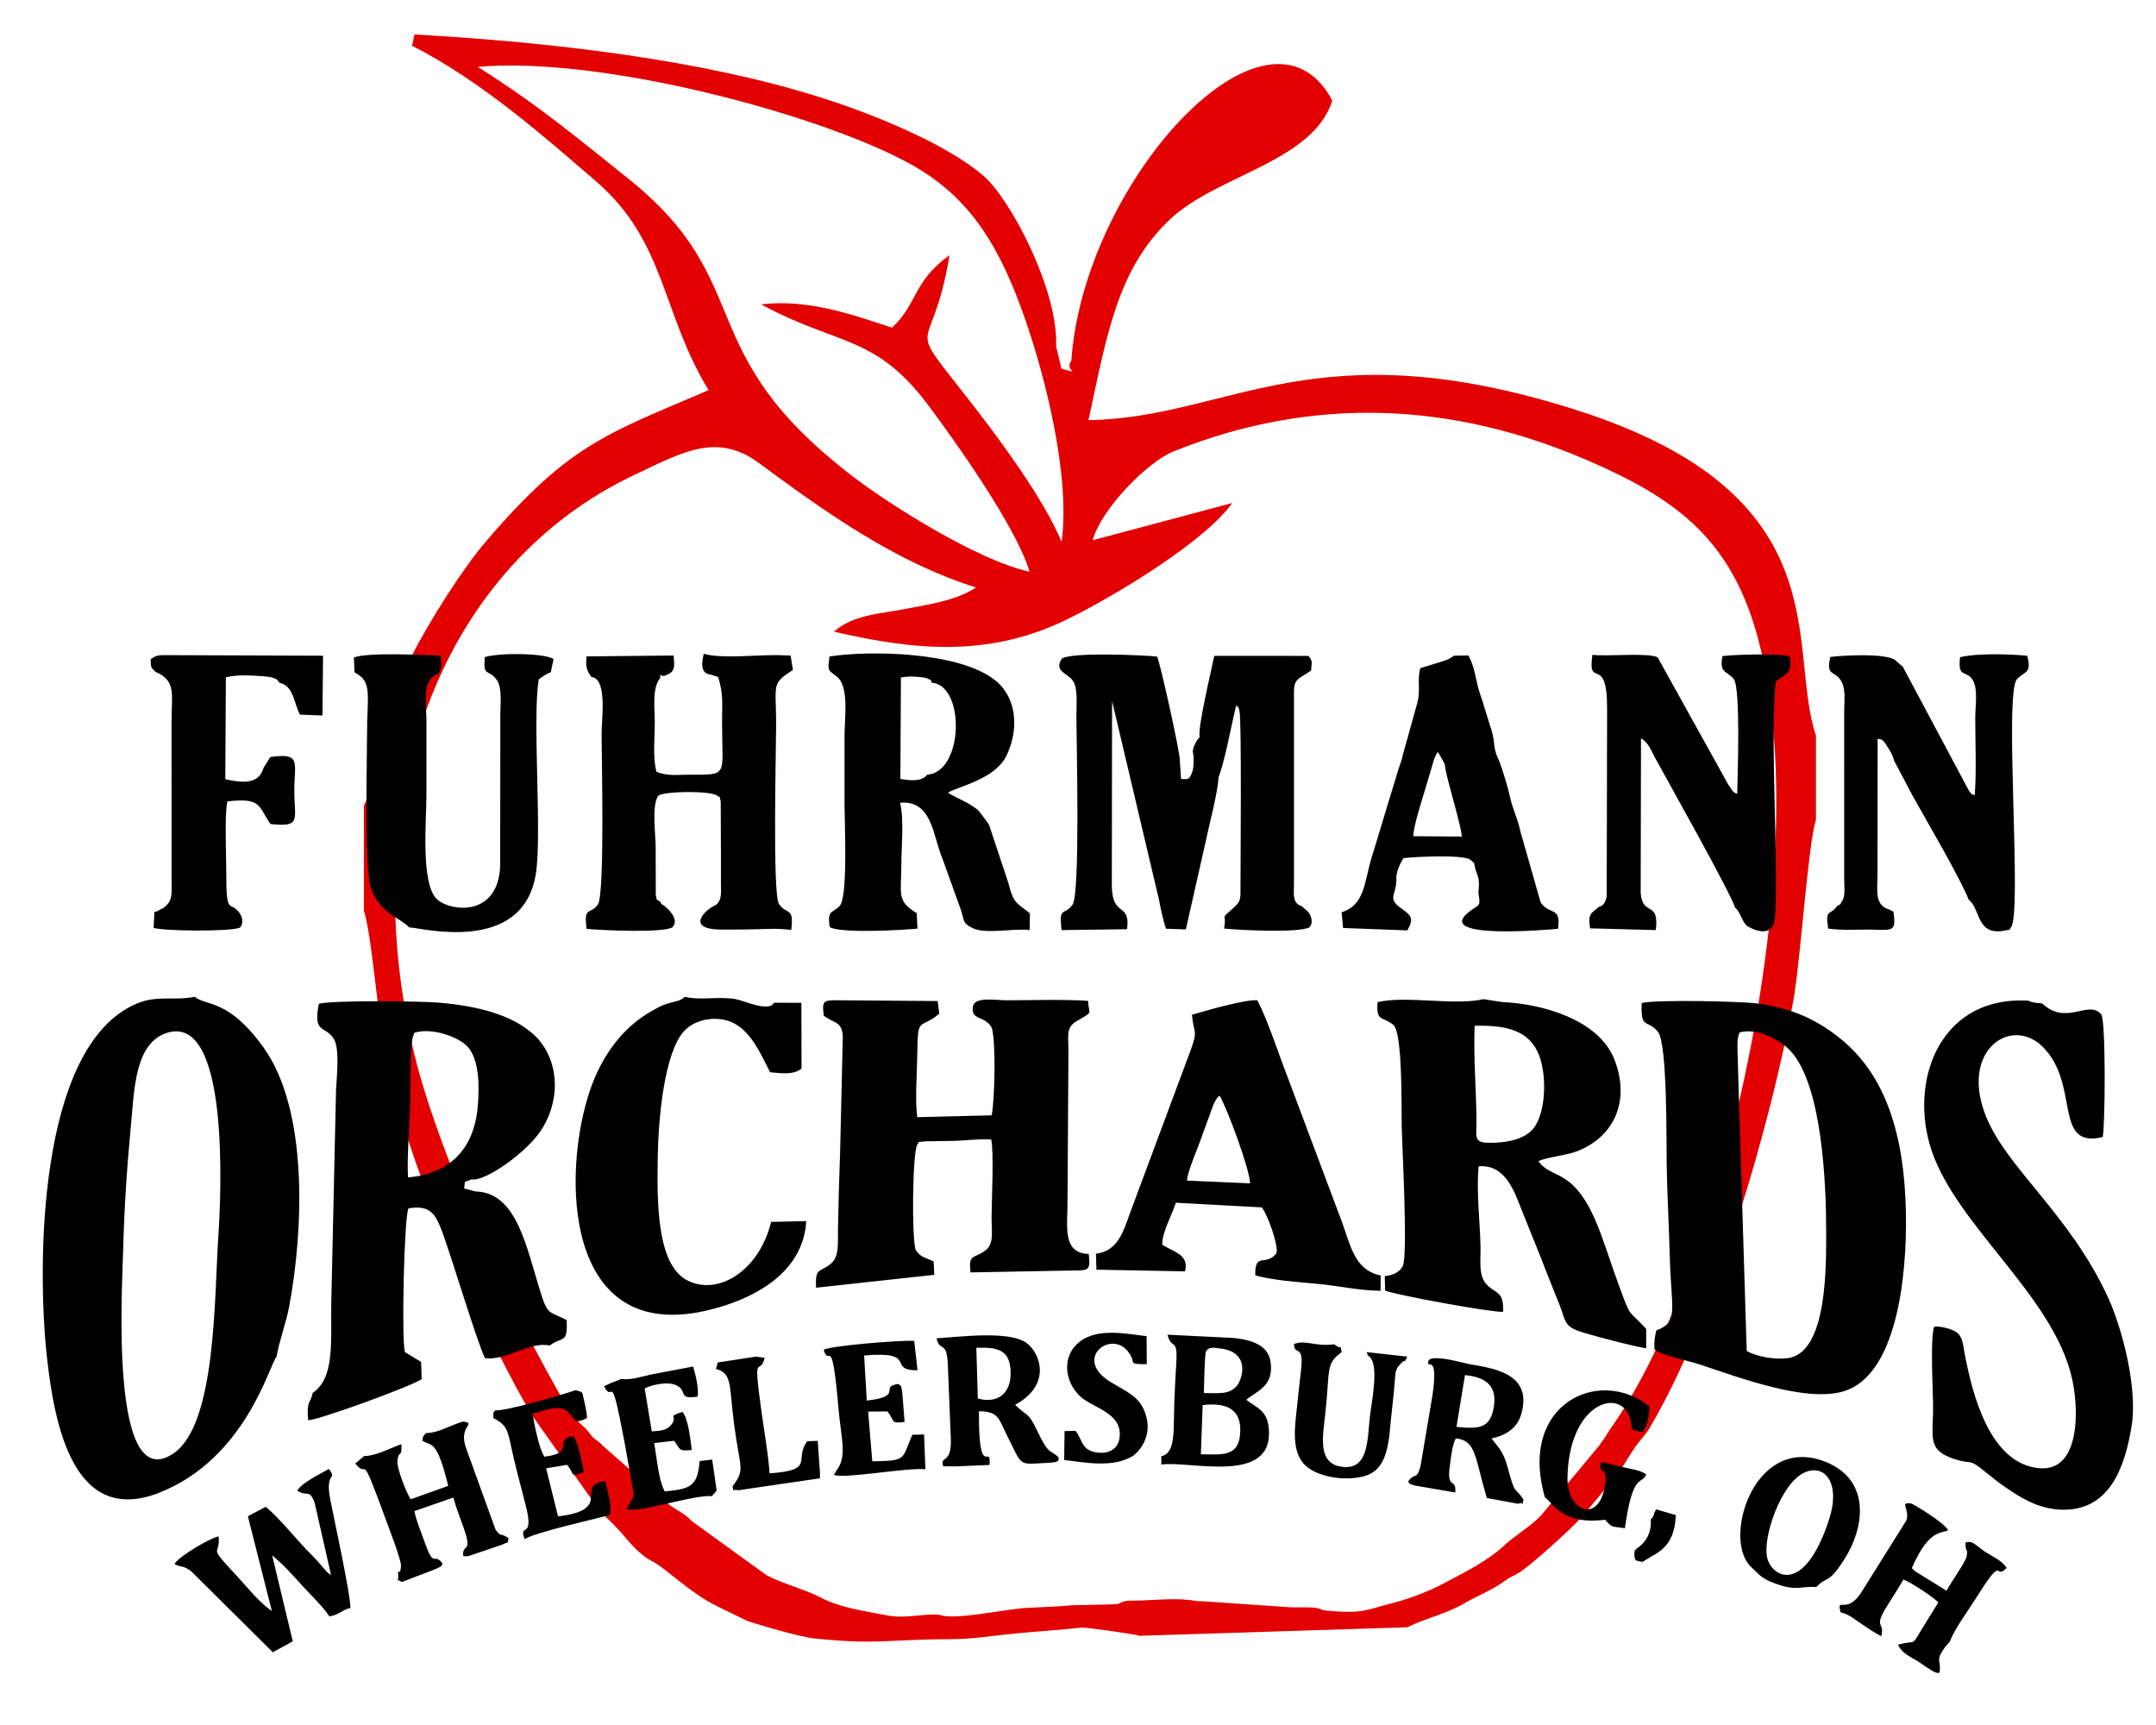 <?xml version="1.0" encoding="utf-8"?>
<!-- Generator: Adobe Illustrator 15.0.0, SVG Export Plug-In . SVG Version: 6.00 Build 0)  -->
<!DOCTYPE svg PUBLIC "-//W3C//DTD SVG 1.1//EN" "http://www.w3.org/Graphics/SVG/1.1/DTD/svg11.dtd">
<svg version="1.1" id="Layer_1" xmlns="http://www.w3.org/2000/svg" xmlns:xlink="http://www.w3.org/1999/xlink" x="0px" y="0px"
	 width="125px" height="100px" viewBox="20 0 125 100" enable-background="new 20 0 125 100" xml:space="preserve">
<path fill="#E20000" d="M79.692,33.143c-3.038-0.663-8.116-3.904-10.129-5.433c-9.729-7.39-5.471-11.251-13.202-17.407
	c-2.925-2.33-5.089-4.171-8.661-6.426c7.221-0.645,20.003,2.798,25.131,5.659c3.467,1.933,5.173,4.818,6.641,9.074
	c1.128,3.261,2.596,9.008,2.076,12.8c-1.012-2.453-3.552-5.877-5.052-7.817c-4.279-5.526-2.488-2.43-1.445-8.798
	c-2.119,1.502-1.854,2.84-3.34,4.201c-2.146-0.71-4.854-1.691-7.579-1.349c4.451,2.414,6.599,1.73,9.672,5.827
	C75.329,25.506,78.929,30.554,79.692,33.143 M115.6,82.849l0.104-0.18c3.732-6.339,6.953-17.456,8.26-24.603
	c0.427-2.34,0.862-9.159,1.321-10.528v-4.896c-1.718-5.106,1.609-13.941-13.914-18.88c-15.188-4.833-20.06,0.469-28.264,0.593
	c1.077-4.945,1.663-8.751,4.743-11.652c2.719-2.559,8.296-3.331,9.393-6.878c-3.709-6.958-14.403,4.636-15.128,15.076
	c-0.456,0.624,0.747,0.816-0.576,0.469l-0.309-1.293c0.149-3.18-2.593-8.486-4.213-9.887c-2.007-1.736-5.989-3.436-9.229-4.475
	C60.78,3.462,51.964,2.441,44.028,2L43.89,2.655c3.998,2.021,7.674,5.281,10.658,7.848c4.063,3.494,3.807,7.661,6.535,12.113
	c-5.9,2.537-8.066,3.111-12.925,8.79c-1.281,1.498-3.202,4.486-4.28,6.598c-1.366,2.675-1.636,6.381-2.781,8.704v6.073
	c0.499,1.611,0.794,6.286,1.289,8.532c0.62,2.822,1.438,5.479,2.453,8.037c0.673,1.699,1.453,3.564,2.332,5.494l0.021,0.05
	c1.059,2.318,2.257,4.732,3.587,7.06l4.059,5.721c0.422,0.412,0.578,0.522,0.968,0.944c0.683,0.741,1.123,1.439,2.116,1.952
	c0.599,0.306,2.103,1.758,3.504,2.468l1.905,0.932c0.889,0.29,3.087,0.937,3.944,1.019c3.717,0.372,4.064,0.042,7.883,0.034
	c1.264,0,2.506-0.218,3.727-0.332c1.341-0.125,2.528-0.196,3.821-0.339c0.243-0.025,3.126,0.383,3.36,0.476l15.531-0.495
	c1.151-0.57,2.188-0.737,3.312-1.393c0.798-0.464,1.528-0.714,2.313-1.278c0.414-0.3,0.386-0.23,0.792-0.459
	c0.663-0.368,3.168-2.662,3.691-3.256l1.857-2.223c0.518-0.555,0.968-1.585,1.659-2.372c0.019-0.021,0.046-0.05,0.062-0.07
	C115.406,83.142,115.507,82.997,115.6,82.849z M83.348,31.318c0.5-1.804,3.169-4.536,4.689-5.147
	c8.128-3.269,16.224-2.852,24.03,0.527c4.89,2.115,8.067,4.372,9.671,9.661c3.8,12.535-1.689,37.15-8.387,46.49
	c-0.18,0.3-0.387,0.614-0.633,0.952l-3.387,4.066c-0.603,0.63-1.492,1.141-2.113,1.718c-1.012,0.943-2.316,1.564-3.549,2.225
	c-0.654,0.354-1.894,0.858-2.803,1.087c-1.659,0.422-1.836,0.672-3.899,0.478c-0.477-0.044-0.255-0.081-0.596-0.149
	c-0.482-0.093-1.298-0.011-1.721-0.061L89.76,92.83c-0.349-0.004-0.47-0.024-0.663-0.061l-0.599-0.054
	c-1.163-0.031-1.894,0.075-2.782,0.075c-0.243,0-0.358-0.009-0.565,0.054c-0.318,0.096-0.137,0.149-0.775,0.167l-2.194,0.048
	c-0.632,0.057-2.112,0.135-2.52,0.146c-1.06,0.025-3.454,0.563-4.675,0.496c-0.495-0.025-0.381-0.112-0.849-0.106
	c-0.998,0.009-1.744,0.25-2.839,0.027c-1.209-0.245-2.495-0.403-3.614-0.957c-0.753-0.373,0.335,0.165-0.175-0.093
	c-0.886-0.445-2.251-0.813-3.073-1.26l-4.333-3.133c-0.546-0.628-1.158-0.612-2.093-1.698c-0.258-0.298-0.76-0.676-1.015-0.876
	l-1.964-1.72c-0.52-0.545-0.492-0.307-0.895-0.854c-0.225-0.304-0.366-0.362-0.624-0.637l-0.391-0.421
	c-3.713-6.228-7.833-15.477-9.136-21.019c-3.551-15.094,1.867-28.258,12.794-33.422c2.772-1.31,4.777-2.49,7.214-0.696
	c3.627,2.668,7.747,5.694,12.594,7.222c-1.142,0.727-2.378,0.913-4,1.225c-1.691,0.323-3.104,0.352-4.239,1.333
	c4.935,1.152,9.164,1.45,13.633-0.766c2.981-1.479,7.97-4.562,9.457-6.689L83.348,31.318z"/>
<path d="M64.65,62.161c0.773,0.067,1.362,0.149,1.821-0.216l-0.008-3.811l-1.594-0.005c-0.257,0.573-1.77-0.132-2.241-0.214
	c-0.951-0.162-2.03,0.09-2.917-0.128c-0.325,0.287-0.66,0.268-1.084,0.415c-0.392,0.134-0.529,0.236-0.864,0.423
	c-1.705,0.955-2.89,2.644-3.541,4.535c-1.659,4.819-1.594,14.811,6.837,12.793c2.553-0.61,5.508-2.103,5.685-5.165l-2.034,0.047
	c-0.713,2.888-3.135,4.33-4.908,3.365c-1.751-0.952-1.708-4.652-1.667-7.152c0.036-2.2,0.375-6.03,1.533-7.283
	c0.712-0.771,2.298-1.029,3.322-0.154C63.765,60.269,64.167,61.225,64.65,62.161 M38.128,80.748
	c-0.114,0.623-0.373,0.411-0.259,1.582c0.549,0.015,5.926-1.942,6.579-2.377l-0.033-1.002l-0.941-0.569
	c-0.2-0.821-0.047-7.796,0.208-8.332c1.289-0.228,1.593,0.39,1.949,1.341c0.547,1.464,2.026,6.417,2.487,7.341
	c1.244,0.17,2.614-0.997,3.752-0.727c0.724-0.554,1.069-0.079,0.98-1.48c-1.058-0.552-1.084-0.241-1.537-1.693
	c-0.798-2.56-1.361-5.703-3.732-5.762l-0.672-0.175c0.094-0.55-0.094-0.279,0.427-0.526c0.739,0.169,3.291-1.585,4.131-2.995
	c1.145-1.921,0.838-4.186-0.557-5.431c-1.293-1.153-3.309-1.633-5.437-1.817c-1.078-0.093-6.123-0.148-6.987,0.06
	c-0.361,1.811,0.395,1.229,0.88,2.062c0.333,0.569,0.157,2.175,0.117,2.924l-0.279,12.449
	C39.179,77.833,39.401,79.896,38.128,80.748z M44.03,59.87c1.029-0.328,2.577,0.262,3.07,0.796c0.674,0.732,0.71,2.242,0.598,3.491
	c-0.227,2.529-1.678,3.881-4.038,4.102c-0.083-1.044,0.093-3.021,0.119-4.24c0.036-1.698-0.004-3.344,0.165-3.935
	c0.007-0.026,0.035-0.049,0.041-0.105C43.992,59.919,44.013,59.905,44.03,59.87z M36.033,78.646c0.166-0.96,0.541-1.879,0.737-2.929
	c0.817-4.371,1.127-11.343-1.491-14.994c-2.041-2.847-3.323-2.383-3.985-2.937c-1.252,0.246-2.177-0.122-3.406,0.41
	c-5.775,2.498-5.73,15.44-5.167,20.477c0.424,3.798,1.488,9.824,6.496,7.867C34.248,84.573,35.635,79.079,36.033,78.646z
	 M29.692,59.872c3.615-1.121,3.138,9.256,2.963,11.858c-0.234,3.503-0.12,10.836-2.588,12.52c-3.734,2.547-2.98-9.578-2.925-11.797
	c0.061-2.448,0.216-4.738,0.442-7.128C27.786,63.174,27.809,60.457,29.692,59.872z M61.237,39.113l0.401,0.133
	c0.311,1.023,0.226,1.479,0.226,2.634c0.001,3.15,0.407,3.032-1.905,3.03c-0.68,0-1.28,0.099-1.899-0.176
	c-0.224-0.8-0.097-1.991-0.097-2.854c0-0.893-0.165-2.001,0.317-2.58c0-0.37-0.056-0.066,0.264-0.124
	c0.615-0.245,0.565-0.452,0.514-1.175l-5.048,0.051c-0.076,0.635,0.024,0.814,0.275,1.191c0.942,0.108,0.594,2.388,0.594,3.294
	c0,1.272,0.196,9.306-0.215,9.898c-0.44,0.633-0.837,0.041-0.652,1.412c0.983,0.09,4.272,0.235,4.951-0.073
	c0.54-0.509-0.442-1.256-0.442-1.257c-0.157-0.125-0.14-0.03-0.243-0.244c-0.271-0.185-0.151,0.017-0.257-0.377l-0.006-2.77
	c0-0.804-0.251-2.455,0.16-3.009c0.387-0.258,3.088-0.289,3.43,0.021c0.179,0.188,0.071-0.191,0.182,0.352l0.011,2.899
	c0,0.572,0,1.143,0,1.714c-0.003,0.643,0.086,1.099-0.334,1.385c-0.496,0.18-1.865,1.417,0.436,1.4
	c0.432-0.003,0.863-0.005,1.295-0.005c0.868,0,1.86-0.1,2.68,0.029c0.174-1.394-0.266-0.835-0.716-1.518
	c-0.375-0.567-0.16-9.105-0.16-10.386c0-2.361-0.305-2.354,0.974-3.167l-0.135-0.838l-0.704-0.025
	c-1.166-0.022-3.358,0.223-4.33-0.078C60.637,38.562,60.663,39.068,61.237,39.113z M40.555,38.98
	c1.056,0.543,0.724,1.239,0.724,3.691c0,1.712-0.161,7.472,0.208,8.721c0.448,1.519,1.729,1.812,2.243,2.375
	c0.472-0.047,6.605,1.698,7.344-3.152c0.353-2.324-0.223-9.108,0.166-11.237c0.255-0.17,0.452-0.349,0.691-0.396l0.164-0.781
	c-0.607-0.353-3.148-0.363-3.982-0.11c-0.123,1.214,0.215,0.644,0.694,1.332c0.318,0.458,0.2,1.384,0.199,2.062L49,50.189
	c-0.12,3.053-2.976,2.645-3.7,1.905c-0.914-0.934-0.577-4.586-0.577-5.999c0-1.448,0-2.897,0-4.347c0-0.643-0.146-1.579,0.104-2.137
	c0.39-0.873,0.843-0.05,0.726-1.602c-1.134-0.046-4.221-0.201-5.034,0.106L40.555,38.98z M29.02,38.953
	c1.216,0.503,0.927,1.352,0.927,2.795l0.001,9.36c0.003,0.809,0.07,1.123-0.506,1.554c-0.241,0.074-0.178,0.128-0.489,0.216
	l-0.048,0.911c0.627,0.196,4.455,0.222,5.001-0.01c0.177-0.163,0.211-0.527-0.014-0.847c-0.547-0.772-0.78,0.254-0.773-2.355
	c0.002-0.94-0.11-3.362,0.064-4.121c1.982-0.218,1.769,0.244,2.494,1.313c1.819,0.192,1.387-0.227,1.387-1.936
	c0-1.632,0.432-2.212-1.392-1.946l-0.392,0.629c-0.264,0.978-1.285,0.874-2.218,0.655l0.034-5.909
	c0.603-0.128,1.06-0.123,1.672-0.09c0.218,0.011,0.702,0.037,0.897,0.08c0.46,0.102,0.421,0.2,0.538,0.326
	c0.854,0.202,0.821,1.192,1.19,1.85l1.303,0.05l0.034-3.465l-9.26-0.034c-0.422,0.006-0.5,0.083-0.736,0.238
	C28.745,38.764,28.763,38.682,29.02,38.953z M72.184,46.536c1.874-0.167,1.901,1.935,2.442,3.199l1.105,3.07
	c0.156,0.5,0.105,0.711,0.52,0.924c0.742,0.496,2.496,0.058,3.444,0.189l0.016-0.971c-0.817-0.657-0.939-0.554-1.242-1.741
	l-1.117-3.363c-0.013-0.025-0.032-0.058-0.047-0.083c-0.015-0.024-0.034-0.056-0.05-0.081l-0.499-0.661
	c-0.432-0.428-1.267-0.736-1.797-1.06c0.517-0.353,2.739-0.757,3.408-2.178c0.732-1.554,0.569-3.343-0.656-4.334
	c-2.082-1.68-7.321-1.747-9.62-1.389c-0.096,0.815-0.117,0.761,0.379,1.128c0.787,0.555,0.495,2.347,0.495,3.484
	c0,1.361,0,2.723,0,4.085c0,0.853,0.203,5.202-0.271,5.75c-0.345,0.397-0.68,0.242-0.624,0.944c0.035,0.434,0.052,0.229,0.107,0.337
	c0.819,0.312,3.928,0.148,5.014,0.049l-0.04-0.9c-1.185-0.698-0.894-1.14-0.894-2.754C72.258,49.139,72.424,47.466,72.184,46.536z
	 M73.755,44.911c-0.303,0.433-1.079,0.326-1.554,0.246l0.032-5.885c0.424-0.064,0.611-0.068,1.041-0.026
	c0.146,0.013,0.329,0.021,0.464,0.077c0.396,0.157,0.168,0.104,0.286,0.256C75.962,39.714,75.885,44.755,73.755,44.911z
	 M104.286,38.011c-0.287,0.243-0.594,0.306-0.949,0.419c-0.301,0.096-0.706,0.214-0.993,0.308c-0.21,0.801,0.069,1.245-0.216,2.17
	l-0.778,2.795c-0.103,0.448-0.151,0.539-0.267,0.876l-1.607,5.292c-0.38,1.361-0.391,2.606-1.691,3.015l0.083,0.911l3.724,0.139
	c0.416-0.713,0.208-0.873-0.376-1.297c-0.79-0.576-0.284-0.716-0.258-1.588c-0.042-0.482,0.214-0.991,0.414-1.303
	c0.7-0.087,3.456-0.215,3.865,0.088c0.37,0.305,0.162,0.108,0.33,0.634c0.111,0.348,0.162,0.315,0.18,0.811l-0.032,0.481
	c0.124,0.798,0.075,0.65-0.443,1.024c-2.396,1.729,4.518,1.108,5.056,1.057c0.209-1.337-0.551-0.783-1.011-1.546l-1.166-4.093
	c-0.144-0.718-0.428-1.22-0.603-2.001c-0.134-0.599-0.396-1.451-0.604-2.028l-0.156-0.357c-0.244-0.611-0.075-0.837-0.396-1.743
	l-0.463-1.5c-0.421-1.101-0.336-1.736-0.794-2.578L104.286,38.011z M101.941,48.477c0.003-0.545,0.445-1.913,0.63-2.531l0.539-1.814
	c0.092-0.27-0.009-0.033,0.108-0.287c0.083-0.186,0.065-0.144,0.148-0.247c0.082,0.126,0.188,0.298,0.282,0.484
	c0.194,0.388,0.064,0.05,0.171,0.578c0.168,0.848,0.916,3.292,0.934,3.836L101.941,48.477z M112.69,52.577
	c-0.441,0.396-0.641,0.366-0.499,1.24L116,53.918c0.212-1.76-0.767-0.75-0.877-2.146l0.018-8.961c0.404,0.183,0.6,0.718,0.815,1.117
	c0.762,1.4,4.384,7.832,4.632,8.674c0.32,0.274,0.396,0.791,0.684,1.062c0.025,0.022,1.558,1.013,1.646-0.576
	c0.191-3.403-0.297-10.33,0.032-13.579c0.508-0.415,1.022-0.464,0.807-1.449c-0.555-0.193-3.191-0.119-3.891-0.026
	c-0.212,1.046,0.294,0.84,0.664,1.353c0.395,0.547,0.207,5.79,0.189,6.638c-0.26-0.133-0.155-0.007-0.511-0.531l-4.096-7.376
	c-0.438-0.306-3.045-0.046-3.789-0.157c-0.298,2.087,0.868-0.131,0.853,3.128l-0.023,10.895
	C113.035,52.535,112.758,52.546,112.69,52.577z M130.318,38.645c-0.036-0.023-0.075-0.059-0.1-0.08l-0.332-0.292
	c-0.542-0.429-3.143-0.275-3.771-0.187c-0.243,1.143,0.193,0.745,0.596,1.334c0.325,0.476,0.212,1.193,0.21,1.802l0.001,9.752
	c0.005,0.587,0.084,0.976-0.162,1.34c-0.188,0.281,0.036,0.007-0.269,0.229c-0.393,0.566-0.675,0.088-0.499,1.289
	c0.801,0.112,1.628,0.052,2.438,0.057c1.288,0.014,1.525,0.182,1.346-1.041l-0.244-0.123c-0.865-0.248-0.682-1.128-0.679-2.016
	l0.008-7.879c0.254,0.032,0.298,0.015,0.602,0.511c0.207,0.339,0.252,0.402,0.358,0.764l1.057,2.007
	c0.756,1.355,2.828,4.891,3.262,6.047c0.7,0.521,0.43,2.062,2.015,1.801c0.581-0.097,0.269-0.055,0.44-0.199
	c0.657-0.893-0.422-13.571,0.349-14.397c0.422-0.452,0.879-0.315,0.59-1.349c-1.056-0.104-2.953-0.152-3.895,0.085
	c-0.156,1.293,0.396,0.683,0.765,1.374c0.273,0.511,0.116,1.515,0.116,2.144c0,1.428,0.075,3.078-0.029,4.479
	c-0.294-0.103-0.165-0.043-0.354-0.288L130.318,38.645z M83.54,72.676l0.029,0.928l5.14,0.098c0.238-1.004-0.681-1.111-1.322-1.549
	c-0.026-0.72,0.588-1.761,0.787-2.43l4.985,0.27c0.34,0.437,0.977,2.203,0.846,2.659c-0.611,0.802-1.265-0.111-1.227,1.274
	c0.869,0.283,2.582,0.406,3.608,0.5c1.256,0.115,2.343,0.383,3.653,0.405l0.011-0.89c-1.599-0.332-1.748-1.847-2.349-3.373
	l-3.144-8.383c-0.463-1.185-1.09-3.138-1.663-4.201c-0.77-0.043-3.063,0.631-3.788,0.843c0.102,1.109,0.363,0.862-0.071,2.048
	l-3.38,9.071C85.184,71.157,84.934,72.526,83.54,72.676z M88.821,68.44c0.02-0.531,0.656-1.948,0.864-2.573
	c0.151-0.451,0.282-0.757,0.458-1.252c0.125-0.356,0.27-0.864,0.562-1.108c0.425,0.71,1.733,4.2,1.774,5.093L88.821,68.44z
	 M100.287,73.976l0.018,0.838c0.593,0.255,6.107,1.265,6.843,1.235c0.038-1.244-0.401-1.002-0.966-1.599
	c-0.479-0.503-0.33-1.424-0.344-2.131c-0.025-1.415-0.254-3.308-0.108-4.707c1.522-0.119,2.031,1.363,2.494,2.534
	c0.518,1.309,0.978,2.397,1.458,3.654c0.264,0.688,0.482,1.198,0.74,1.852c0.325,0.828,0.248,1.177,1.012,1.476
	c0.57,0.223,3.376,0.948,4.006,1.033l0.003-1.113c-0.014-0.02-0.039-0.05-0.048-0.057c-0.01-0.01-0.038-0.046-0.049-0.058
	c-0.962-1.021-0.789-0.52-1.444-2.303c-0.398-1.083-0.675-1.956-1.063-3.025c-1.479-4.075-2.827-3.126-3.641-4.291
	c0.444-0.226,1.618-0.33,2.245-0.577c2.188-0.856,3.095-2.984,2.14-5.356c-0.918-2.287-4.201-3.195-6.469-3.288l-1.109-0.17
	c-1.684,0.389-4.5-0.222-6.132,0.172c-0.107,1.159,0.288,0.81,0.91,1.317c0.549,0.45,0.465,4.942,0.483,5.794
	c0.028,1.302,0.37,7.549,0.063,8.194C101.113,73.798,100.677,73.942,100.287,73.976z M105.496,59.466
	c1.847-0.049,3.188,0.265,3.744,1.73c0.485,1.276,0.368,3.602-0.478,4.374c-0.498,0.456-1.229,0.631-2.039,0.67
	c-1.378,0.063-1.103-0.168-1.12-1.429C105.579,63.034,105.424,61.246,105.496,59.466z M116.032,77.123
	c-0.091,0.359-0.135,0.647-0.113,1.093c0.286,0.317,2.03,0.688,2.545,0.856c2.325,0.764,6.24,2.261,8.447,1.577
	c2.988-0.921,3.656-6.409,3.59-10.307c-0.08-4.6-1.19-8.01-3.781-10.117c-1.385-1.125-2.816-1.776-4.83-2.051
	c-0.955-0.129-5.786-0.235-6.707-0.031c-0.074,1.6,0.336,0.903,0.948,1.682c0.551,0.698,0.479,6.555,0.498,7.62
	c0.031,1.824,0.133,3.57,0.182,5.402C116.893,75.971,117.35,76.635,116.032,77.123z M120.86,59.849
	c1.063-0.276,2.367,0.437,2.965,1.093c1.827,2.013,2.052,7.691,2.052,10.455c0,1.928,0.085,7.05-2.236,7.337
	c-0.779,0.095-1.773-0.086-2.371-0.415l-0.497-16.145c-0.01-0.397-0.019-0.791-0.032-1.188
	C120.729,60.621,120.701,60.188,120.86,59.849z M138.393,58.164c-0.209-0.006-0.609-0.039-0.792-0.155
	c-4.96-0.291-6.838,4.329-5.736,8.284c1.286,4.613,7.236,8.738,8.289,13.722c0.405,1.926,0.371,5.279-1.889,5.101
	c-2.936-0.235-3.929-4.376-4.364-6.672c-0.107-0.563-0.106-0.998-0.54-1.258c-0.288-0.174-0.899-0.315-1.224-0.282
	c-0.234,0.693-0.073,3.575-0.061,4.51c0.023,1.882-0.407,2.642,1.254,3.175c1.046,0.336,0.75-0.082,1.675,0.658
	c0.47,0.378,0.769,0.63,1.256,0.965c0.871,0.6,1.874,1.23,3.147,1.301c2.895,0.157,3.783-2.445,4.176-4.829
	c0.369-2.245-0.569-5.733-1.356-7.45c-2.259-4.937-6.048-7.626-7.172-10.742c-1.332-3.693,1.587-5.577,3.371-3.812
	c2.209,2.183,0.569,5.932,3.484,5.235c0.15-0.805,0.179-6.762-0.083-7.104C141.09,57.918,139.81,59.509,138.393,58.164z
	 M81.546,53.919l3.797-0.051c0.211-1.591-0.851-0.649-0.882-2.49l0.014-10.74l2.729,11.555c0.054,0.347,0.291,1.402,0.403,1.646
	l1.146,0.04l1.453-6.437c0.147-0.61,0.403-1.733,0.446-2.397c0.396-1.034,0.712-2.929,1.021-4.158
	c0.233,0.267,0.075-0.037,0.189,0.342c0.131,0.431,0.059,9.271,0.058,10.147c0,0.756,0.044,0.863-0.456,1.301
	c-0.773,0.676-0.307,0.217-0.5,1.151c0.975,0.098,4.289,0.259,4.941-0.062c0.217-0.209,0.165-0.555-0.006-0.833
	c-0.074-0.126-0.265-0.233-0.415-0.396c-0.562-0.17-0.468-0.683-0.464-1.295V40.423c-0.001-0.782-0.006-0.949,0.596-1.295
	l0.395-0.252c0.033-0.52,0.123-0.504-0.152-0.854l-5.458-0.003c-0.175,0.865-0.994,4.266-0.842,4.709
	c-0.098,0.116-0.086,0.071-0.205,0.268c-0.02,0.033-0.132,0.272-0.133,0.277c-0.103,0.35-0.06,0.241-0.026,0.535
	c0.015,0.327,0.029,0.729-0.113,1.052c-0.166,0.377-0.235,0.295-0.606,0.301l-0.078-1.137c0.012-0.42-1.137-5.622-1.31-5.959
	c-0.383-0.069-5.181-0.302-5.548,0.146c-0.438,0.713,0.372,0.825,0.664,1.252c0.301,0.441,0.204,1.383,0.203,2.021
	c-0.001,1.394,0.234,10.321-0.223,10.959C81.697,53.123,81.383,52.482,81.546,53.919z M57.765,79.677
	c-0.533,0.12-1.224,0.348-1.757,0.261l-0.208,0.094c-0.116,0.044-0.243,0.084-0.31,0.111l-0.472,0.217
	c0.579,1.121,0.329-1.305,1.198,3.288l0.513,2.898c-0.029,0.459,0.006,0.147-0.111,0.409l-0.282,0.52
	c0.469,0.307,3.942-0.848,4.934-0.743c0.031-0.031,0.119-0.128,0.133-0.146c0.014-0.016,0.061-0.034,0.071-0.082
	c0.011-0.049,0.045-0.059,0.078-0.085l-0.26-1.804l-0.73,0.083c-0.116,1.517-0.569,1.609-2.022,1.764
	c-0.373-0.715-0.454-1.921-0.614-2.807l1.16-0.13c0.401,0.55,0.241,0.602,1.021,0.532c-0.076-0.594-0.203-1.828-0.541-2.206
	c-1.009,0.318-0.152,0.191-0.71,0.813c-0.248,0.275-0.697,0.291-1.067,0.315l-0.414-2.491c0.405-0.201,1.251-0.4,1.755-0.215
	c0.793,0.287,0.099,0.897,1.32,0.686c0.071-0.486-0.124-1.28-0.267-1.738L57.765,79.677z M61.609,78.986l-0.098,0.378
	c0.956,0.237,0.754,0.939,1.052,3.215c0.338,2.592,0.665,2.58-0.09,3.579c0.09,0.439-0.04,0.128,0.328,0.234l4.736-0.692
	l0.002-0.333l-0.128-1.839l-0.604,0.021c-0.812,1.062,0.514,1.678-2.188,1.861c-0.079-1.144-0.305-2.384-0.465-3.536
	c-0.524-3.779-0.106-2,0.182-3.158l-0.5-0.074L61.609,78.986z M68.356,85.497c0.545,0.256,4.261-0.439,5.297-0.322l-0.077-2.015
	l-0.684,0.012c-0.626,1.479-0.32,1.503-2.319,1.542l-0.241-2.883l1.12-0.008c0.441,0.548,0.158,0.723,0.995,0.606l-0.139-1.744
	c-0.112-0.519,0-0.212-0.207-0.456c-1.181,0.141,0.363,0.72-1.848,0.963l-0.153-2.613c3.197-0.279,1.281,0.874,3.096,0.857
	l-0.191-1.703c-0.617-0.064-4.919,0.281-5.25,0.518c0.337,1.111,0.458-1.232,0.874,3.55c0.121,1.401,0.463,2.544-0.032,3.295
	l-0.123,0.183c-0.017,0.026-0.049,0.13-0.061,0.108C68.405,85.363,68.372,85.458,68.356,85.497z M75.461,85.006l1.906-0.081
	c0.126-1.355-0.642,1.051-0.61-3.114c1.132,0.011,1.138,0.425,1.571,1.286c0.988,1.972,0.664,1.787,2.307,1.713
	c0.859-0.038,0.714-0.131,0.748-0.312c-0.518-0.535-0.519-0.017-1.282-1.622c-0.508-1.061-0.54-0.729-1.247-1.439
	c2.189-1.186,1.42-3.069,0.634-3.605c-1.028-0.698-3.796-0.337-5.188-0.248c0.201,0.868,0.597,0.036,0.656,1.58l0.175,4.366
	c0.015,1.382-0.655,0.824-0.443,1.473L75.461,85.006z M76.605,78.133c1.296-0.05,2.025,0.142,1.987,1.567
	c-0.029,1.104-0.781,1.684-1.9,1.371L76.605,78.133z M81.698,84.635c1.214,0.149,2.854,0.48,4.005-0.246
	c0.651-0.513,1.113-1.477,0.643-2.604c-0.367-0.881-1.054-1.113-1.975-1.681c-2.145-1.319-0.023-2.987,0.986-1.804
	c0.634,0.745-0.121,0.778,1.132,0.785l-0.013-1.626c-1.283-0.155-2.825-0.473-3.864,0.309c-1.062,0.8-0.922,2.308,0.018,3.186
	c0.729,0.68,2.495,0.943,2.275,2.423c-0.103,0.703-0.764,0.981-1.529,0.781c-0.674-0.18-0.66-0.771-1.016-1.211l-0.638,0.013
	L81.698,84.635z M87.333,84.901c1.669-0.24,6.603,1.236,6.221-2.16c-0.11-0.979-0.665-1.113-1.297-1.592
	c0.593-0.509,1.623-0.776,1.406-2.214c-0.15-0.983-1.135-1.27-2.182-1.375l-3.791-0.186c0.234,0.935,0.6,0.086,0.508,1.662
	c-0.042,0.673-0.073,1.283-0.104,1.985c-0.082,1.847,0.112,3.212-0.765,3.396L87.333,84.901z M89.801,80.755
	c0.002-0.321,0.038-2.256,0.12-2.41c0.149-0.275,0.44-0.223,0.866-0.167c1.693,0.218,1.268,1.732,0.927,2.151
	C91.275,80.868,90.631,80.755,89.801,80.755z M89.623,84.305l0.105-2.851c1.186-0.143,2.177,0.118,2.181,1.409
	C91.913,84.485,90.908,84.323,89.623,84.305z M100.549,83.258c0.073-0.876,0.183-1.728,0.27-2.62
	c0.117-1.206,0.005-1.186,0.442-1.634c0.321-0.331,0.047,0.213,0.33-0.358l-2.36-0.264c0.222,0.555-0.008-0.029,0.271,0.397
	c0.415,0.64,0.003,2.602-0.082,3.374c-0.147,1.34-0.081,3.037-1.561,2.885c-1.508-0.154-1.167-1.754-1.016-3.144
	c0.271-2.484-0.004-2.828,0.948-3.513c-0.176-0.668,0.128-0.001-0.43-0.451c-1.134,0.15-1.635-0.279-2.337-0.019
	c0,0.711,0.578-0.041,0.413,1.455c-0.072,0.657-0.15,1.284-0.212,1.916c-0.123,1.255-0.403,2.721,0.366,3.579
	c0.619,0.69,2.146,1.016,3.359,0.751C100.051,85.374,100.376,84.521,100.549,83.258z M103.058,80.848l-0.699,4.148
	c-0.23,0.855-0.337,0.332-0.724,0.896c0.221,0.195-0.175,0.018,0.362,0.221l2.374,0.407c0.075-0.904-0.506-0.117-0.317-1.509
	c0.066-0.508,0.145-1.248,0.348-1.624c1.168,0.106,1.095,1.036,1.799,3.452l1.818,0.338c0.348-0.174,0.183,0.264,0.309-0.229
	c-0.528-0.878-0.416-0.034-0.918-1.88c-0.259-0.953-0.524-1.142-0.935-1.676c0.841-0.19,1.482-0.593,1.721-1.404
	c0.708-2.418-1.709-2.673-3.045-2.916c-0.278-0.05-2.248-0.629-2.343-0.149C102.705,79.429,103.406,78.365,103.058,80.848z
	 M104.936,79.717c1.082,0.1,1.881,0.526,1.677,1.819c-0.206,1.311-0.902,1.303-2.17,1.18L104.936,79.717z M109.574,86.815
	c0.447,0.245,0.925,1.61,3.481,1.286c0.457,0.495,0.329,0.357,1.151,0.495c0.463-3.297,0.962-2.485,1.245-3.122
	c-0.362-0.259-0.873-0.304-1.323-0.416c-1.844-0.449-1.118-0.276-1.369-0.079c0.015,0.432,0.513,0.029,0.271,1.271
	c-0.401,2.065-2.194,1.362-2.152-0.615c0.09-4.246,2.938-5.179,3.581-3.55c0.324,0.819-0.191,0.762,0.793,0.934
	c0.019-0.028,0.042-0.068,0.052-0.089c0.132-0.27,0.294-0.584,0.333-1.386C112.757,79.186,107.996,81.365,109.574,86.815z
	 M115.708,88.082c0.042,0.61-0.151,1.084-0.514,1.445c-0.317,0.316-0.443,0.232-0.438,0.583c0.005,0.428,0.146,0.358,0.467,0.436
	l0.778-0.466c0.828-0.499,1.111-1.216,1.161-2.247l-1.137-0.333C115.79,87.856,115.995,87.773,115.708,88.082z M121.541,90.854
	c0.556,0.539,0.66,0.699,1.557,1.006c1.057,0.365,1.335,0.091,2.211,0.137c0.624-0.655,0.667-0.132,1.559-1.504
	c1.369-2.098,1.55-4.873-1.238-5.827C121.635,83.297,119.836,89.307,121.541,90.854z M124.681,85.337
	c1.141-0.456,2.071,0.655,1.337,2.841c-1.426,4.241-3.215,3.268-3.539,2.211C122.125,89.242,123.255,85.905,124.681,85.337z
	 M126.716,93.473c0.457,0.086,0.825,0.414,1.236,0.684c0.429,0.285,0.67,0.46,1.119,0.696c0.227-0.876-0.498-0.42,0.344-1.759
	c0.346-0.549,0.641-1.012,0.938-1.527c0.438,0.156,1.757,1.032,2.028,1.326c-0.281,0.457-0.622,0.997-0.924,1.495
	c-0.691,1.142-0.321,0.648-1.415,0.958c0.253,0.538,0.754,0.705,1.198,0.992c0.362,0.234,1.191,0.888,1.223,0.557
	c0.07-0.7-0.271-0.614,0.316-1.424l0.261-0.297c0.311-0.799,1.035-1.747,1.513-2.509c1.688-2.7,1.022-1.013,1.786-1.764
	c-0.215-0.407-0.824-0.673-1.201-0.914c-0.531-0.344-0.783-0.73-1.184-0.557l0.007,0.23c0.004,0.031,0.03,0.13,0.035,0.166
	c0.017,0.112,0.084-0.018,0.034,0.354c-0.05,0.369-0.872,1.461-1.173,2.038l-1.798-1.113c-0.264-0.219-0.081-0.067-0.214-0.205
	c1.007-2.305,1.729-1.972,2.104-2.195c-0.281-0.493-2.067-1.534-2.137-1.546c-0.741-0.11-0.054,0.318-0.289,0.99l-2.573,4.106
	C127.07,93.688,126.454,92.492,126.716,93.473z M48.7,81.761c-0.199,0.338-0.066-0.054-0.1,0.444
	c1.024,0.536,0.77,0.781,1.394,3.182c0.163,0.625,0.292,1.15,0.458,1.774c0.592,2.22-0.428,1.046-0.03,2.067
	c0.511-0.37,4.009-1.155,4.933-1.399c0.139-0.591-0.143-1.396-0.259-1.972c-1.849,0.27,0.551,1.662-2.742,2.05l-0.69-2.786
	l1.229-0.206c0.482,0.61,0.086,0.709,0.963,0.429c-0.15-0.643-0.295-1.595-0.614-2.097c-1.206,0.217,0.201,0.98-1.679,1.198
	c-0.307-0.469-0.581-1.828-0.687-2.501c0.548-0.1,1.333-0.482,1.819-0.243c0.711,0.351,0.406,0.993,1.341,0.504
	c-0.023-0.305-0.081-0.63-0.15-0.914c-0.166-0.66-0.017-0.552-0.515-0.702C52.617,80.855,49.368,81.805,48.7,81.761z M44.703,83.074
	c-0.189,0.221-0.166,0.134-0.218,0.448c0.531,0.333,0.832-0.121,1.502,2.615l-2.176,0.778c-0.168-0.231-0.849-1.783-0.762-2.304
	c0.105-0.61,0.255-0.018,0.222-0.891c-0.655,0.233-1.516,0.7-2.151,0.683l-0.521,0.436c0.816,1.019,0.186-1.084,1.752,3.205
	c0.14,0.383,0.92,2.396,0.898,2.731c-0.047,0.738-0.204-0.024-0.161,0.567c0.038,0.529-0.32,0.043,0.207,0.367l1.892-0.722
	c0.499-0.214,0.384-0.2,0.473-0.35c-0.54-0.703-0.47,0.398-1.07-1.32c-0.202-0.585-0.436-1.09-0.565-1.716l2.261-0.787
	c0.154,0.602,0.379,1.132,0.595,1.75c0.543,1.56-0.073,0.863-0.032,1.609c0.12,0.04-0.117,0.056,0.306,0.037l1.934-0.654
	c0.61-0.29,0.239,0.022,0.405-0.369c-0.432-0.354-0.435-0.032-0.769-0.528l-1.708-4.724c-0.463-1.296,0.656-1.392-0.156-1.529
	C46.126,82.603,45.435,83.08,44.703,83.074z M40.321,93.218c-0.031-0.946-0.891-4.858-1.168-6.266
	c-0.342-1.72,0.443-1.083-0.083-1.797c-0.416,0.253-1.645,0.826-1.83,1.266c0.567,0.368,0.689-0.124,0.998,0.675l0.956,4.216
	c-0.291-0.203-0.299-0.255-0.551-0.546c-0.165-0.188-0.253-0.302-0.432-0.478c-1.019-1.001-1.912-2.197-2.804-2.938l-1.037,0.551
	l1.392,5.488c-0.695-0.453-1.407-1.354-1.936-1.924c-1.899-2.045-1.028-1.157-1.152-2.396c-0.43,0.051-2.359,1.183-2.555,1.598
	c0.413,0.234,0.465,0.042,0.969,0.424l4.73,4.693l1.155-0.635l-1.193-4.983c0.723,0.61,1.184,1.136,1.736,1.749
	c0.465,0.517,1.167,1.161,1.587,1.795C39.774,93.563,39.844,93.304,40.321,93.218z M83.122,72.693
	c-1.537-0.048-1.23-1.562-1.23-3.008l0.054-8.83c-0.006-0.888-0.15-1.298,0.522-1.687c0.947-0.549,0.662-0.313,0.615-1.148
	c-1.537-0.098-3.224-0.03-4.779-0.033c-0.597,0-1.824-0.233-1.903,0.383c-0.105,0.811,0.708,0.486,1.097,1.211
	c0.246,0.777,0.184,4.093-0.003,5.076l-4.316,0.107c-0.136-0.994-0.009-2.588,0.002-3.648c0.026-2.29,0.123-1.385,1.274-2.351
	l-0.09-0.733l-5.762-0.045c-0.842-0.002-0.966-0.007-0.84,0.893c0.609,0.47,1.032,0.301,1.101,1.183l-0.156,6.712
	c-0.055,1.458-0.096,2.997-0.125,4.493c-0.014,0.74,0.087,1.54-0.378,1.96c-0.624,0.565-0.969,0.175-0.888,1.422l6.849-0.747
	l-0.034-0.77c-0.421-0.228-0.731-0.202-1.041-0.668c-0.237-0.587-0.198-5.702,0.1-6.133c0.219-0.215-0.255-0.076,0.458-0.169
	l1.689-0.026c0.732-0.025,1.346-0.116,2.127-0.082c0.17,0.665,0.026,3.632,0.023,4.553c-0.001,0.735,0.156,1.474-0.333,1.861
	c-0.662,0.524-1.029,0.169-0.885,1.294l5.917-0.11C83.133,73.649,83.233,73.651,83.122,72.693z"/>
</svg>
